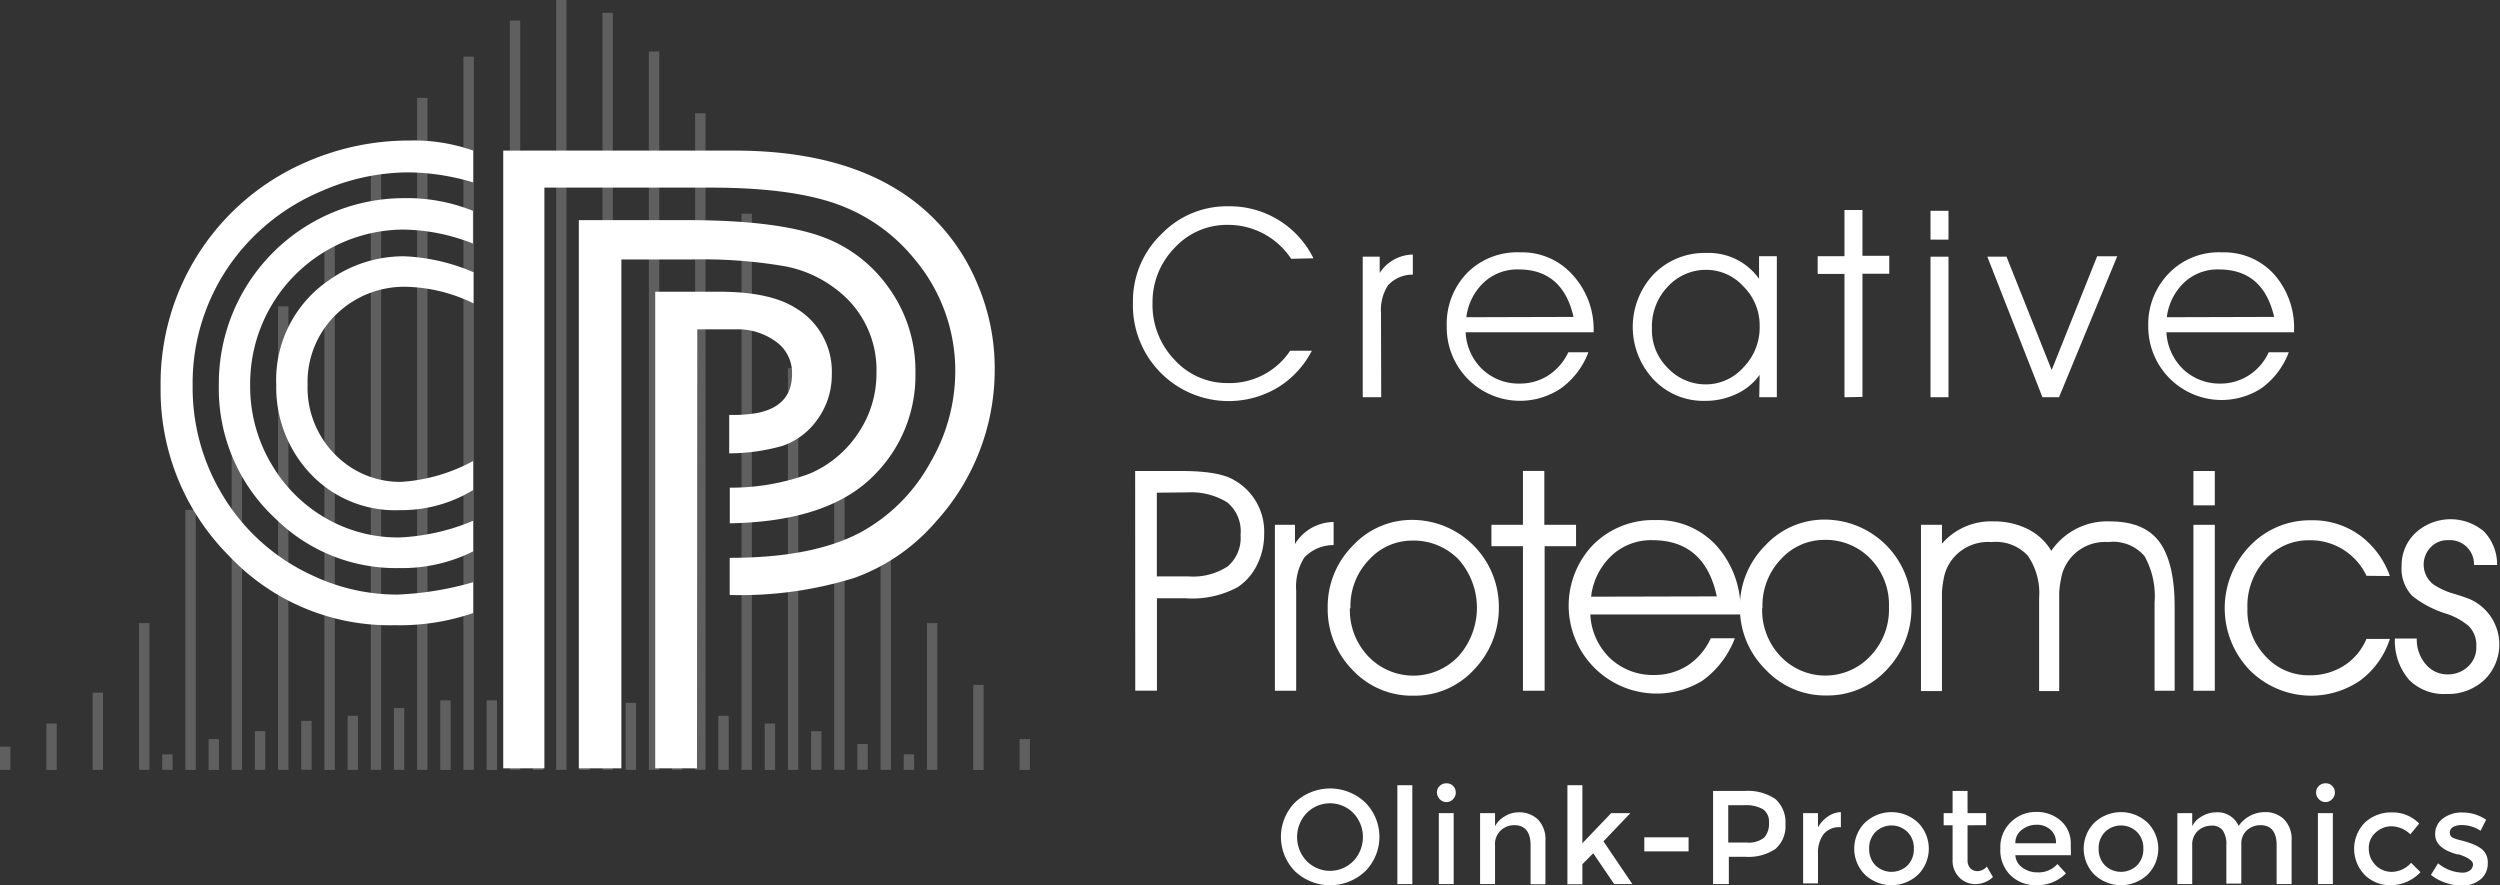 <svg xmlns="http://www.w3.org/2000/svg" viewBox="0 0 249.04 88.18"><rect x="0" y="0" width="249.04" height="88.18" fill="#333333" stroke="none"/><defs><style>.cls-1{opacity:0.6;}.cls-2,.cls-4{fill:#fff;}.cls-2,.cls-3{opacity:0.2;}.cls-2{isolation:isolate;}</style></defs><title>logo-white</title><g id="Layer_2" data-name="Layer 2"><g id="Layer_1-2" data-name="Layer 1"><g class="cls-1"><rect class="cls-2" y="74.38" width="1.03" height="2.31"/><g class="cls-3"><rect class="cls-4" y="74.38" width="1.03" height="2.31"/></g><rect class="cls-2" x="4.62" y="72.08" width="1.03" height="4.62"/><g class="cls-3"><rect class="cls-4" x="4.62" y="72.08" width="1.03" height="4.62"/></g><rect class="cls-2" x="9.23" y="69" width="1.03" height="7.69"/><g class="cls-3"><rect class="cls-4" x="9.23" y="69" width="1.03" height="7.69"/></g><rect class="cls-2" x="13.85" y="62.07" width="1.03" height="14.62"/><g class="cls-3"><rect class="cls-4" x="13.85" y="62.07" width="1.03" height="14.62"/></g><rect class="cls-2" x="18.47" y="50.79" width="1.03" height="25.91"/><g class="cls-3"><rect class="cls-4" x="18.47" y="50.79" width="1.03" height="25.91"/></g><rect class="cls-2" x="23.08" y="40.27" width="1.03" height="36.42"/><g class="cls-3"><rect class="cls-4" x="23.08" y="40.27" width="1.03" height="36.42"/></g><rect class="cls-2" x="27.7" y="30.52" width="1.03" height="46.17"/><g class="cls-3"><rect class="cls-4" x="27.7" y="30.52" width="1.03" height="46.17"/></g><rect class="cls-2" x="32.32" y="22.06" width="1.03" height="54.64"/><g class="cls-3"><rect class="cls-4" x="32.32" y="22.06" width="1.03" height="54.64"/></g><rect class="cls-2" x="36.94" y="15.13" width="1.03" height="61.56"/><g class="cls-3"><rect class="cls-4" x="36.94" y="15.13" width="1.03" height="61.56"/></g><rect class="cls-2" x="41.55" y="9.75" width="1.03" height="66.94"/><g class="cls-3"><rect class="cls-4" x="41.55" y="9.75" width="1.03" height="66.94"/></g><rect class="cls-2" x="46.17" y="5.64" width="1.03" height="71.05"/><g class="cls-3"><rect class="cls-4" x="46.17" y="5.64" width="1.03" height="71.05"/></g><rect class="cls-2" x="50.79" y="2.05" width="1.03" height="74.64"/><g class="cls-3"><rect class="cls-4" x="50.79" y="2.05" width="1.03" height="74.64"/></g><rect class="cls-2" x="55.4" width="1.03" height="76.69"/><g class="cls-3"><rect class="cls-4" x="55.4" width="1.03" height="76.69"/></g><rect class="cls-2" x="60.02" y="1.28" width="1.03" height="75.41"/><g class="cls-3"><rect class="cls-4" x="60.02" y="1.28" width="1.03" height="75.41"/></g><rect class="cls-2" x="64.64" y="5.13" width="1.03" height="71.56"/><g class="cls-3"><rect class="cls-4" x="64.64" y="5.13" width="1.03" height="71.56"/></g><rect class="cls-2" x="69.25" y="11.28" width="1.03" height="65.4"/><g class="cls-3"><rect class="cls-4" x="69.25" y="11.28" width="1.03" height="65.4"/></g><rect class="cls-2" x="73.87" y="21.29" width="1.03" height="55.4"/><g class="cls-3"><rect class="cls-4" x="73.87" y="21.29" width="1.03" height="55.4"/></g><rect class="cls-2" x="78.49" y="36.68" width="1.03" height="40.01"/><g class="cls-3"><rect class="cls-4" x="78.49" y="36.68" width="1.03" height="40.01"/></g><rect class="cls-2" x="83.1" y="46.68" width="1.03" height="30.01"/><g class="cls-3"><rect class="cls-4" x="83.1" y="46.68" width="1.03" height="30.01"/></g><rect class="cls-2" x="87.72" y="55.15" width="1.03" height="21.54"/><g class="cls-3"><rect class="cls-4" x="87.72" y="55.15" width="1.03" height="21.54"/></g><rect class="cls-2" x="92.34" y="62.07" width="1.03" height="14.62"/><g class="cls-3"><rect class="cls-4" x="92.34" y="62.07" width="1.03" height="14.62"/></g><rect class="cls-2" x="96.95" y="68.23" width="1.03" height="8.47"/><g class="cls-3"><rect class="cls-4" x="96.95" y="68.23" width="1.03" height="8.47"/></g><rect class="cls-2" x="101.57" y="73.62" width="1.03" height="3.08"/><g class="cls-3"><rect class="cls-4" x="101.57" y="73.62" width="1.03" height="3.08"/></g><rect class="cls-2" x="16.16" y="75.15" width="1.03" height="1.54"/><g class="cls-3"><rect class="cls-4" x="16.16" y="75.15" width="1.03" height="1.54"/></g><rect class="cls-2" x="20.78" y="73.62" width="1.03" height="3.08"/><g class="cls-3"><rect class="cls-4" x="20.78" y="73.62" width="1.03" height="3.08"/></g><rect class="cls-2" x="25.39" y="72.84" width="1.03" height="3.85"/><g class="cls-3"><rect class="cls-4" x="25.39" y="72.84" width="1.03" height="3.85"/></g><rect class="cls-2" x="30.01" y="71.81" width="1.03" height="4.87"/><g class="cls-3"><rect class="cls-4" x="30.01" y="71.81" width="1.03" height="4.87"/></g><rect class="cls-2" x="34.63" y="71.31" width="1.03" height="5.38"/><g class="cls-3"><rect class="cls-4" x="34.63" y="71.31" width="1.03" height="5.38"/></g><rect class="cls-2" x="39.24" y="70.53" width="1.03" height="6.16"/><g class="cls-3"><rect class="cls-4" x="39.24" y="70.53" width="1.03" height="6.16"/></g><rect class="cls-2" x="43.86" y="69.77" width="1.03" height="6.93"/><g class="cls-3"><rect class="cls-4" x="43.86" y="69.77" width="1.03" height="6.93"/></g><rect class="cls-2" x="48.48" y="69.77" width="1.03" height="6.93"/><g class="cls-3"><rect class="cls-4" x="48.48" y="69.77" width="1.03" height="6.93"/></g><rect class="cls-2" x="53.09" y="69.77" width="1.03" height="6.93"/><g class="cls-3"><rect class="cls-4" x="53.09" y="69.77" width="1.03" height="6.93"/></g><rect class="cls-2" x="57.71" y="69.77" width="1.03" height="6.93"/><g class="cls-3"><rect class="cls-4" x="57.71" y="69.77" width="1.03" height="6.93"/></g><rect class="cls-2" x="62.33" y="70.02" width="1.03" height="6.67"/><g class="cls-3"><rect class="cls-4" x="62.33" y="70.02" width="1.03" height="6.67"/></g><rect class="cls-2" x="66.94" y="70.53" width="1.03" height="6.16"/><g class="cls-3"><rect class="cls-4" x="66.94" y="70.53" width="1.03" height="6.16"/></g><rect class="cls-2" x="71.56" y="71.31" width="1.03" height="5.38"/><g class="cls-3"><rect class="cls-4" x="71.56" y="71.31" width="1.03" height="5.38"/></g><rect class="cls-2" x="76.18" y="72.08" width="1.03" height="4.62"/><g class="cls-3"><rect class="cls-4" x="76.18" y="72.08" width="1.03" height="4.62"/></g><rect class="cls-2" x="80.8" y="72.84" width="1.03" height="3.85"/><g class="cls-3"><rect class="cls-4" x="80.8" y="72.84" width="1.03" height="3.85"/></g><rect class="cls-2" x="85.41" y="74.12" width="1.03" height="2.56"/><g class="cls-3"><rect class="cls-4" x="85.41" y="74.12" width="1.03" height="2.56"/></g><rect class="cls-2" x="90.03" y="75.15" width="1.03" height="1.54"/><g class="cls-3"><rect class="cls-4" x="90.03" y="75.15" width="1.03" height="1.54"/></g></g><path class="cls-4" d="M54.23,76.54h-4.1V15h23q12.36,0,19.08,6a20,20,0,0,1,5.07,7.08,21.39,21.39,0,0,1,1.81,8.74A22.48,22.48,0,0,1,93.2,52a19.33,19.33,0,0,1-8.07,5.56,38.29,38.29,0,0,1-12.44,1.71V55.57q8.25,0,13-2.52a17.43,17.43,0,0,0,7-7,18,18,0,0,0,2.47-9,17.26,17.26,0,0,0-4.05-11.23,17.56,17.56,0,0,0-7.8-5.51q-4.59-1.62-12.49-1.62H54.23Zm7.67,0H57.66V21.93H68.49q8.92,0,13.48,1.68a13.88,13.88,0,0,1,6.52,5,14.08,14.08,0,0,1,2.7,8.52,14,14,0,0,1-3.91,10q-4.52,4.83-14.58,5V48.58a22.62,22.62,0,0,0,7.94-1.39,10.93,10.93,0,0,0,4.87-4.07,10.57,10.57,0,0,0,1.8-6A10,10,0,0,0,83.53,29a12,12,0,0,0-5.3-2.47,48.79,48.79,0,0,0-9.5-.68H61.9Zm7.53,0H65.27V29.06h6.36q5.06,0,7.62,1.62a7.35,7.35,0,0,1,3.61,6.63,7.54,7.54,0,0,1-1.35,4.36A7.11,7.11,0,0,1,78,44.4a19.44,19.44,0,0,1-5.36.76V41.33a14,14,0,0,0,2.74-.18q3.53-.67,3.52-3.92a3.81,3.81,0,0,0-1.58-3.18,6.41,6.41,0,0,0-4.06-1.24H69.46Z"/><path class="cls-4" d="M47.13,58v3.07a22.55,22.55,0,0,1-7.81,1.21,22,22,0,0,1-16.5-6.9A23.37,23.37,0,0,1,16,38.51a24,24,0,0,1,14.4-22.32A25.47,25.47,0,0,1,40.81,14a17.64,17.64,0,0,1,6.32,1v3.17a23,23,0,0,0-6.48-1A21.72,21.72,0,0,0,32,19.05a21.15,21.15,0,0,0-8.62,6.66,20.59,20.59,0,0,0-4.19,12.75,20.6,20.6,0,0,0,2.88,10.69,20.22,20.22,0,0,0,9.09,8.19,19.66,19.66,0,0,0,8.43,1.89A31.75,31.75,0,0,0,47.13,58Zm0-6.13v3.06a15.85,15.85,0,0,1-7.37,1.66,17.08,17.08,0,0,1-12.27-4.88A17.63,17.63,0,0,1,21.8,38.35,18.46,18.46,0,0,1,40.12,19.74h.09A17.54,17.54,0,0,1,47.11,21v3.26a19.43,19.43,0,0,0-6.9-1.39A15.35,15.35,0,0,0,24.92,38.28v.07a15.15,15.15,0,0,0,2.3,8.18,14.71,14.71,0,0,0,6.25,5.62,14.4,14.4,0,0,0,6.29,1.39,21.25,21.25,0,0,0,7.36-1.66Zm0-5.95v2.9a13.77,13.77,0,0,1-7.33,2A11.58,11.58,0,0,1,31,47.27a12.51,12.51,0,0,1-3.48-8.92,12,12,0,0,1,5.23-10.42,12.81,12.81,0,0,1,7.51-2.4,19.4,19.4,0,0,1,6.91,1.59v3.1a16.1,16.1,0,0,0-6.63-1.65,9.7,9.7,0,0,0-6.9,2.61,9.38,9.38,0,0,0-3,7.13A9.46,9.46,0,0,0,34,45.85,9,9,0,0,0,40,48a17.26,17.26,0,0,0,7.1-2.06Z"/><path class="cls-4" d="M113.08,46.92h4.65q3.69,0,5.2.9a5.87,5.87,0,0,1,3,5.37,6.76,6.76,0,0,1-.7,3.06,5.53,5.53,0,0,1-1.94,2.24,9.54,9.54,0,0,1-5.18,1.11h-2.86v9.2h-2.16Zm2.16,2.16v8.34h3.17a6.29,6.29,0,0,0,3.89-1,3.73,3.73,0,0,0,1.28-3.13,3.73,3.73,0,0,0-1.32-3.24,6.87,6.87,0,0,0-4-1Z"/><path class="cls-4" d="M129.12,68.81H127V52.28h2v1.91A4.56,4.56,0,0,1,132.85,52v2.3a4,4,0,0,0-2.92,1.24,5.4,5.4,0,0,0-.81,3.25Z"/><path class="cls-4" d="M132.26,60.59a8.59,8.59,0,0,1,2.5-6.23,8,8,0,0,1,5.9-2.57,8.65,8.65,0,0,1,8.65,8.59,8.85,8.85,0,0,1-2.46,6.31,8,8,0,0,1-6,2.61,8.08,8.08,0,0,1-6.13-2.58A8.6,8.6,0,0,1,132.26,60.59Zm2.21,0a6.68,6.68,0,0,0,1.82,4.78,6.2,6.2,0,0,0,9,0,7.26,7.26,0,0,0,0-9.65,6.26,6.26,0,0,0-4.6-1.87,5.79,5.79,0,0,0-4.31,1.91,6.62,6.62,0,0,0-1.85,4.83Z"/><path class="cls-4" d="M151.71,68.81V54.41h-3.14V52.28h3.14V46.91h2.13v5.37H157v2.13h-3.13v14.4Z"/><path class="cls-4" d="M173.32,61.21h-14.9a6.49,6.49,0,0,0,2,4.39,6.22,6.22,0,0,0,4.37,1.64,6.11,6.11,0,0,0,3.33-.95,6.37,6.37,0,0,0,2.3-2.71h2.4a9.28,9.28,0,0,1-3.22,4.22,8.76,8.76,0,0,1-10.93-13.5,8.44,8.44,0,0,1,6.28-2.49A7.89,7.89,0,0,1,171,54.37a9.43,9.43,0,0,1,2.37,6.68Zm-2.3-1.8q-1.19-5.59-6.41-5.6a5.75,5.75,0,0,0-4.06,1.53,6.62,6.62,0,0,0-2.05,4.1Z"/><path class="cls-4" d="M173.32,60.59a8.6,8.6,0,0,1,2.51-6.23,8,8,0,0,1,5.93-2.6,8.65,8.65,0,0,1,8.65,8.59A8.85,8.85,0,0,1,188,66.66a8,8,0,0,1-6,2.62,8.14,8.14,0,0,1-6.1-2.56A8.63,8.63,0,0,1,173.32,60.59Zm2.22,0a6.68,6.68,0,0,0,1.82,4.78,6.15,6.15,0,0,0,9-.06,6.7,6.7,0,0,0,1.81-4.82,6.59,6.59,0,0,0-1.84-4.83,6.2,6.2,0,0,0-4.6-1.88,5.84,5.84,0,0,0-4.31,1.91,6.7,6.7,0,0,0-1.85,4.84Z"/><path class="cls-4" d="M204.34,54.87a6.74,6.74,0,0,1,5.85-2.93c2.3,0,3.94.69,4.94,2.07s1.5,3.54,1.5,6.45v8.35h-2V60a8.18,8.18,0,0,0-1-4.6A4.11,4.11,0,0,0,210,54a4.44,4.44,0,0,0-4.19,2.25,4.16,4.16,0,0,0-.49,1.37,10.5,10.5,0,0,0-.19,1.37v9.85h-2V59.54a6.54,6.54,0,0,0-1.14-4.2A4.36,4.36,0,0,0,198.37,54a4.51,4.51,0,0,0-4.25,2.25,4.4,4.4,0,0,0-.49,1.37,10.48,10.48,0,0,0-.18,1.37v9.85h-2.09V52.28h2.09v1.88a6.44,6.44,0,0,1,5.13-2.22,7.42,7.42,0,0,1,3.43.77A5.64,5.64,0,0,1,204.34,54.87Z"/><path class="cls-4" d="M220.63,50.34H218.5V46.92h2.13ZM218.5,68.81V52.28h2.13V68.81Z"/><path class="cls-4" d="M235.74,57.36A6.16,6.16,0,0,0,230,53.82a5.72,5.72,0,0,0-4.33,1.92,6.79,6.79,0,0,0-1.79,4.85,6.6,6.6,0,0,0,1.79,4.77,5.79,5.79,0,0,0,4.43,1.91,6.26,6.26,0,0,0,3.37-.94,5.8,5.8,0,0,0,2.26-2.68h2.34a8.31,8.31,0,0,1-3,4.17,8.65,8.65,0,0,1-11-1.1,8.91,8.91,0,0,1,.05-12.33,8.24,8.24,0,0,1,6.07-2.56A8,8,0,0,1,235,53.27a8.6,8.6,0,0,1,3.07,4.11Z"/><path class="cls-4" d="M238.57,63.61h2.18v0a3.76,3.76,0,0,0,.9,2.57,2.79,2.79,0,0,0,2.19,1,2.86,2.86,0,0,0,2-.77,2.54,2.54,0,0,0,.84-2,2.7,2.7,0,0,0-.71-2,6.44,6.44,0,0,0-2.3-1.28,10.39,10.39,0,0,1-3.36-1.76,3.91,3.91,0,0,1-1.07-3,4.42,4.42,0,0,1,1.4-3.3,5.16,5.16,0,0,1,6.78-.15,4.73,4.73,0,0,1,1.33,3.36h-2.3a2.4,2.4,0,0,0-2.59-2.47,2.3,2.3,0,0,0-1.73.71,2.49,2.49,0,0,0,.06,3.51l0,0a2.19,2.19,0,0,0,.46.34,7.14,7.14,0,0,0,1.77.77q.78.23,1.53.51a4.93,4.93,0,0,1,2.64,6.45,4.85,4.85,0,0,1-1.1,1.62,5.26,5.26,0,0,1-3.77,1.41A4.89,4.89,0,0,1,240,67.74,5.92,5.92,0,0,1,238.57,63.61Z"/><path class="cls-4" d="M128.62,25.78a7.52,7.52,0,0,0-6.33-3.38A7.07,7.07,0,0,0,117,24.7a7.72,7.72,0,0,0-2.19,5.46,7.9,7.9,0,0,0,2.21,5.7,7.06,7.06,0,0,0,5.3,2.3,7.24,7.24,0,0,0,6.2-3.22h2.16a9.32,9.32,0,0,1-3.42,3.68,9.54,9.54,0,0,1-14.4-8.52,9.24,9.24,0,0,1,2.91-6.85,9,9,0,0,1,6.56-2.7,9.29,9.29,0,0,1,8.51,5.18Z"/><path class="cls-4" d="M137.59,39.57h-1.84v-14h1.69v1.62a4,4,0,0,1,3.3-1.83v2a3.29,3.29,0,0,0-2.47,1.06,4.49,4.49,0,0,0-.7,2.76Z"/><path class="cls-4" d="M158.75,33.1H146a5.44,5.44,0,0,0,1.69,3.71,5.26,5.26,0,0,0,3.7,1.4,5.21,5.21,0,0,0,2.84-.81,5.49,5.49,0,0,0,2-2.31h2a7.84,7.84,0,0,1-2.73,3.59,7.3,7.3,0,0,1-11.38-6.16,7.3,7.3,0,0,1,2-5.3,7,7,0,0,1,5.31-2.08,6.71,6.71,0,0,1,5.16,2.17A8,8,0,0,1,158.75,33Zm-2-1.53c-.72-3.15-2.55-4.73-5.47-4.73a4.89,4.89,0,0,0-3.45,1.28,5.7,5.7,0,0,0-1.76,3.48Z"/><path class="cls-4" d="M175.29,37.34a5.82,5.82,0,0,1-2.3,1.9,7.14,7.14,0,0,1-3.12.69,6.82,6.82,0,0,1-5.15-2.13,7.65,7.65,0,0,1,0-10.47A7.08,7.08,0,0,1,170,25.2a6.15,6.15,0,0,1,5.23,2.57V25.52H177V39.57h-1.75Zm0-4.89a5.45,5.45,0,0,0-1.61-3.91A5,5,0,0,0,170,26.88a5.15,5.15,0,0,0-3.83,1.64,5.72,5.72,0,0,0-1.61,4.17,5.29,5.29,0,0,0,1.61,4,5.16,5.16,0,0,0,3.77,1.6,5,5,0,0,0,3.72-1.68A5.69,5.69,0,0,0,175.29,32.45Z"/><path class="cls-4" d="M183.74,39.57V27.29h-2.67V25.52h2.67v-4.6h1.79v4.56h2.67v1.79h-2.67V39.54Z"/><path class="cls-4" d="M194.1,23.87h-1.79V21h1.79Zm-1.79,15.7v-14h1.79V39.57Z"/><path class="cls-4" d="M205.11,39.57h-1.65l-5.49-14h1.91l4.5,11.29,4.53-11.33h2Z"/><path class="cls-4" d="M228.54,33.1H215.81a5.5,5.5,0,0,0,1.7,3.71,5.26,5.26,0,0,0,3.69,1.4A5.16,5.16,0,0,0,224,37.4a5.35,5.35,0,0,0,2-2.31h2a7.84,7.84,0,0,1-2.73,3.59A7.31,7.31,0,0,1,214,32.52a7.27,7.27,0,0,1,2.06-5.3,6.93,6.93,0,0,1,5.3-2.08,6.71,6.71,0,0,1,5.16,2.17,8,8,0,0,1,2,5.67Zm-2-1.53q-1.08-4.72-5.49-4.73a4.89,4.89,0,0,0-3.45,1.28,5.74,5.74,0,0,0-1.75,3.48Z"/><path class="cls-4" d="M136,86.79a5.09,5.09,0,0,1-7,0,4.89,4.89,0,0,1,0-6.85,5.09,5.09,0,0,1,7,0,4.86,4.86,0,0,1,0,6.85ZM134.82,81a3.26,3.26,0,0,0-4.66,0,3.47,3.47,0,0,0,0,4.77,3.26,3.26,0,0,0,4.66,0,3.47,3.47,0,0,0,0-4.77Z"/><path class="cls-4" d="M140.69,88.07H139.2V78.22h1.49Z"/><path class="cls-4" d="M143.42,79.61a1,1,0,0,1-.28-.67.88.88,0,0,1,.28-.65.93.93,0,0,1,.67-.26.89.89,0,0,1,.66.26.94.94,0,0,1,0,1.32.87.87,0,0,1-.65.29A.91.91,0,0,1,143.42,79.61Zm1.39,8.46h-1.48V81h1.48Z"/><path class="cls-4" d="M148.93,84.25v3.82h-1.49V81h1.49V82.3a2.56,2.56,0,0,1,1-1,2.61,2.61,0,0,1,1.36-.38,2.67,2.67,0,0,1,1.93.73,2.85,2.85,0,0,1,.73,2.11v4.33h-1.48V84.2c0-1.31-.54-2-1.62-2a2,2,0,0,0-1.34.51A1.89,1.89,0,0,0,148.93,84.25Z"/><path class="cls-4" d="M159.73,83.81l2.88,4.26H160.8L158.71,85l-1.08,1.09v2h-1.49V78.22h1.49V84l2.87-3h1.91Z"/><path class="cls-4" d="M163.8,84.81v-1.4h4.41v1.4Z"/><path class="cls-4" d="M176.86,79.6a3.1,3.1,0,0,1,1,2.5,3,3,0,0,1-1,2.47,4.82,4.82,0,0,1-3,.78h-1.64v2.72h-1.57V78.79h3.19A4.85,4.85,0,0,1,176.86,79.6Zm-1.11,3.83a2.07,2.07,0,0,0,.47-1.46,1.52,1.52,0,0,0-.6-1.36,3.49,3.49,0,0,0-1.87-.4h-1.59v3.72H174A2.45,2.45,0,0,0,175.75,83.43Z"/><path class="cls-4" d="M183.38,80.9l0,1.5h-.08a2,2,0,0,0-1.66.72A3.06,3.06,0,0,0,181.1,85v3h-1.48V81h1.48v1.42a3.2,3.2,0,0,1,1-1.09A2.36,2.36,0,0,1,183.38,80.9Z"/><path class="cls-4" d="M191.08,87.12a3.86,3.86,0,0,1-5.31,0,3.67,3.67,0,0,1,0-5.16,3.86,3.86,0,0,1,5.31,0,3.67,3.67,0,0,1,0,5.16Zm-4.25-.91a2.31,2.31,0,0,0,3.19,0,2.29,2.29,0,0,0,.63-1.67,2.25,2.25,0,0,0-.63-1.66,2.28,2.28,0,0,0-3.19,0,2.25,2.25,0,0,0-.63,1.66A2.29,2.29,0,0,0,186.83,86.21Z"/><path class="cls-4" d="M196,82.21v3.47a1.17,1.17,0,0,0,.26.8,1,1,0,0,0,.75.3,1.26,1.26,0,0,0,.91-.46l.61,1.05a2.57,2.57,0,0,1-1.73.7,2.23,2.23,0,0,1-1.62-.66,2.36,2.36,0,0,1-.67-1.77V82.21h-.89V81h.89V78.79H196V81h1.85v1.2Z"/><path class="cls-4" d="M206.3,85.19h-5.54a1.61,1.61,0,0,0,.71,1.24,2.42,2.42,0,0,0,1.48.47,2.48,2.48,0,0,0,2-.83l.85.93a4,4,0,0,1-3,1.18,3.53,3.53,0,0,1-2.53-1,3.48,3.48,0,0,1-1-2.66,3.4,3.4,0,0,1,1.06-2.64,3.55,3.55,0,0,1,2.5-1,3.62,3.62,0,0,1,2.45.87,3,3,0,0,1,1,2.4ZM200.76,84h4.05a1.69,1.69,0,0,0-.56-1.36,2,2,0,0,0-1.37-.48,2.34,2.34,0,0,0-1.47.5A1.61,1.61,0,0,0,200.76,84Z"/><path class="cls-4" d="M213.94,87.12a3.86,3.86,0,0,1-5.31,0,3.67,3.67,0,0,1,0-5.16,3.86,3.86,0,0,1,5.31,0,3.67,3.67,0,0,1,0,5.16Zm-4.25-.91a2.31,2.31,0,0,0,3.19,0,2.29,2.29,0,0,0,.63-1.67,2.25,2.25,0,0,0-.63-1.66,2.28,2.28,0,0,0-3.19,0,2.25,2.25,0,0,0-.63,1.66A2.29,2.29,0,0,0,209.69,86.21Z"/><path class="cls-4" d="M218.38,84.25v3.82H216.9V81h1.48V82.3a2.31,2.31,0,0,1,1-1,2.74,2.74,0,0,1,1.39-.38A2.26,2.26,0,0,1,223,82.28a3.19,3.19,0,0,1,2.61-1.38,2.64,2.64,0,0,1,1.93.73,2.81,2.81,0,0,1,.74,2.11v4.33h-1.49V84.2c0-1.31-.54-2-1.61-2a2,2,0,0,0-1.32.48,1.78,1.78,0,0,0-.59,1.41v3.93h-1.49V84.2a2.42,2.42,0,0,0-.36-1.48,1.31,1.31,0,0,0-1.13-.47,2,2,0,0,0-1.34.51A1.89,1.89,0,0,0,218.38,84.25Z"/><path class="cls-4" d="M231,79.61a.91.91,0,0,1-.28-.67.85.85,0,0,1,.28-.65.91.91,0,0,1,.67-.26.85.85,0,0,1,.65.26.88.88,0,0,1,.27.65.91.91,0,0,1-.28.67.88.88,0,0,1-1.31,0Zm1.39,8.46h-1.49V81h1.49Z"/><path class="cls-4" d="M241.12,86.88a4.08,4.08,0,0,1-3,1.3,3.56,3.56,0,0,1-2.53-1,3.73,3.73,0,0,1,0-5.25,3.85,3.85,0,0,1,2.7-1,3.66,3.66,0,0,1,2.7,1.11l-.88,1.07a2.82,2.82,0,0,0-1.84-.8,2.32,2.32,0,0,0-1.61.62,2,2,0,0,0-.69,1.59,2.32,2.32,0,0,0,.67,1.66,2.25,2.25,0,0,0,1.67.67,2.61,2.61,0,0,0,1.87-.9Z"/><path class="cls-4" d="M247.82,86a2,2,0,0,1-.73,1.61,2.84,2.84,0,0,1-1.87.61,5.24,5.24,0,0,1-1.6-.28,4.77,4.77,0,0,1-1.46-.79l.71-1.15a4,4,0,0,0,2.39.93,1.27,1.27,0,0,0,.8-.23.75.75,0,0,0,.29-.59c0-.36-.47-.68-1.4-1l-.16,0c-1.47-.4-2.21-1.06-2.21-2a1.88,1.88,0,0,1,.77-1.57,3.09,3.09,0,0,1,2-.6,4.14,4.14,0,0,1,2.31.72l-.56,1.1a3.32,3.32,0,0,0-1.87-.57,1.79,1.79,0,0,0-.86.19.64.64,0,0,0-.33.58.53.53,0,0,0,.34.51,4,4,0,0,0,.67.22c.29.07.54.14.76.21s.44.15.65.24a4.17,4.17,0,0,1,.67.37A1.68,1.68,0,0,1,247.82,86Z"/></g></g></svg>
